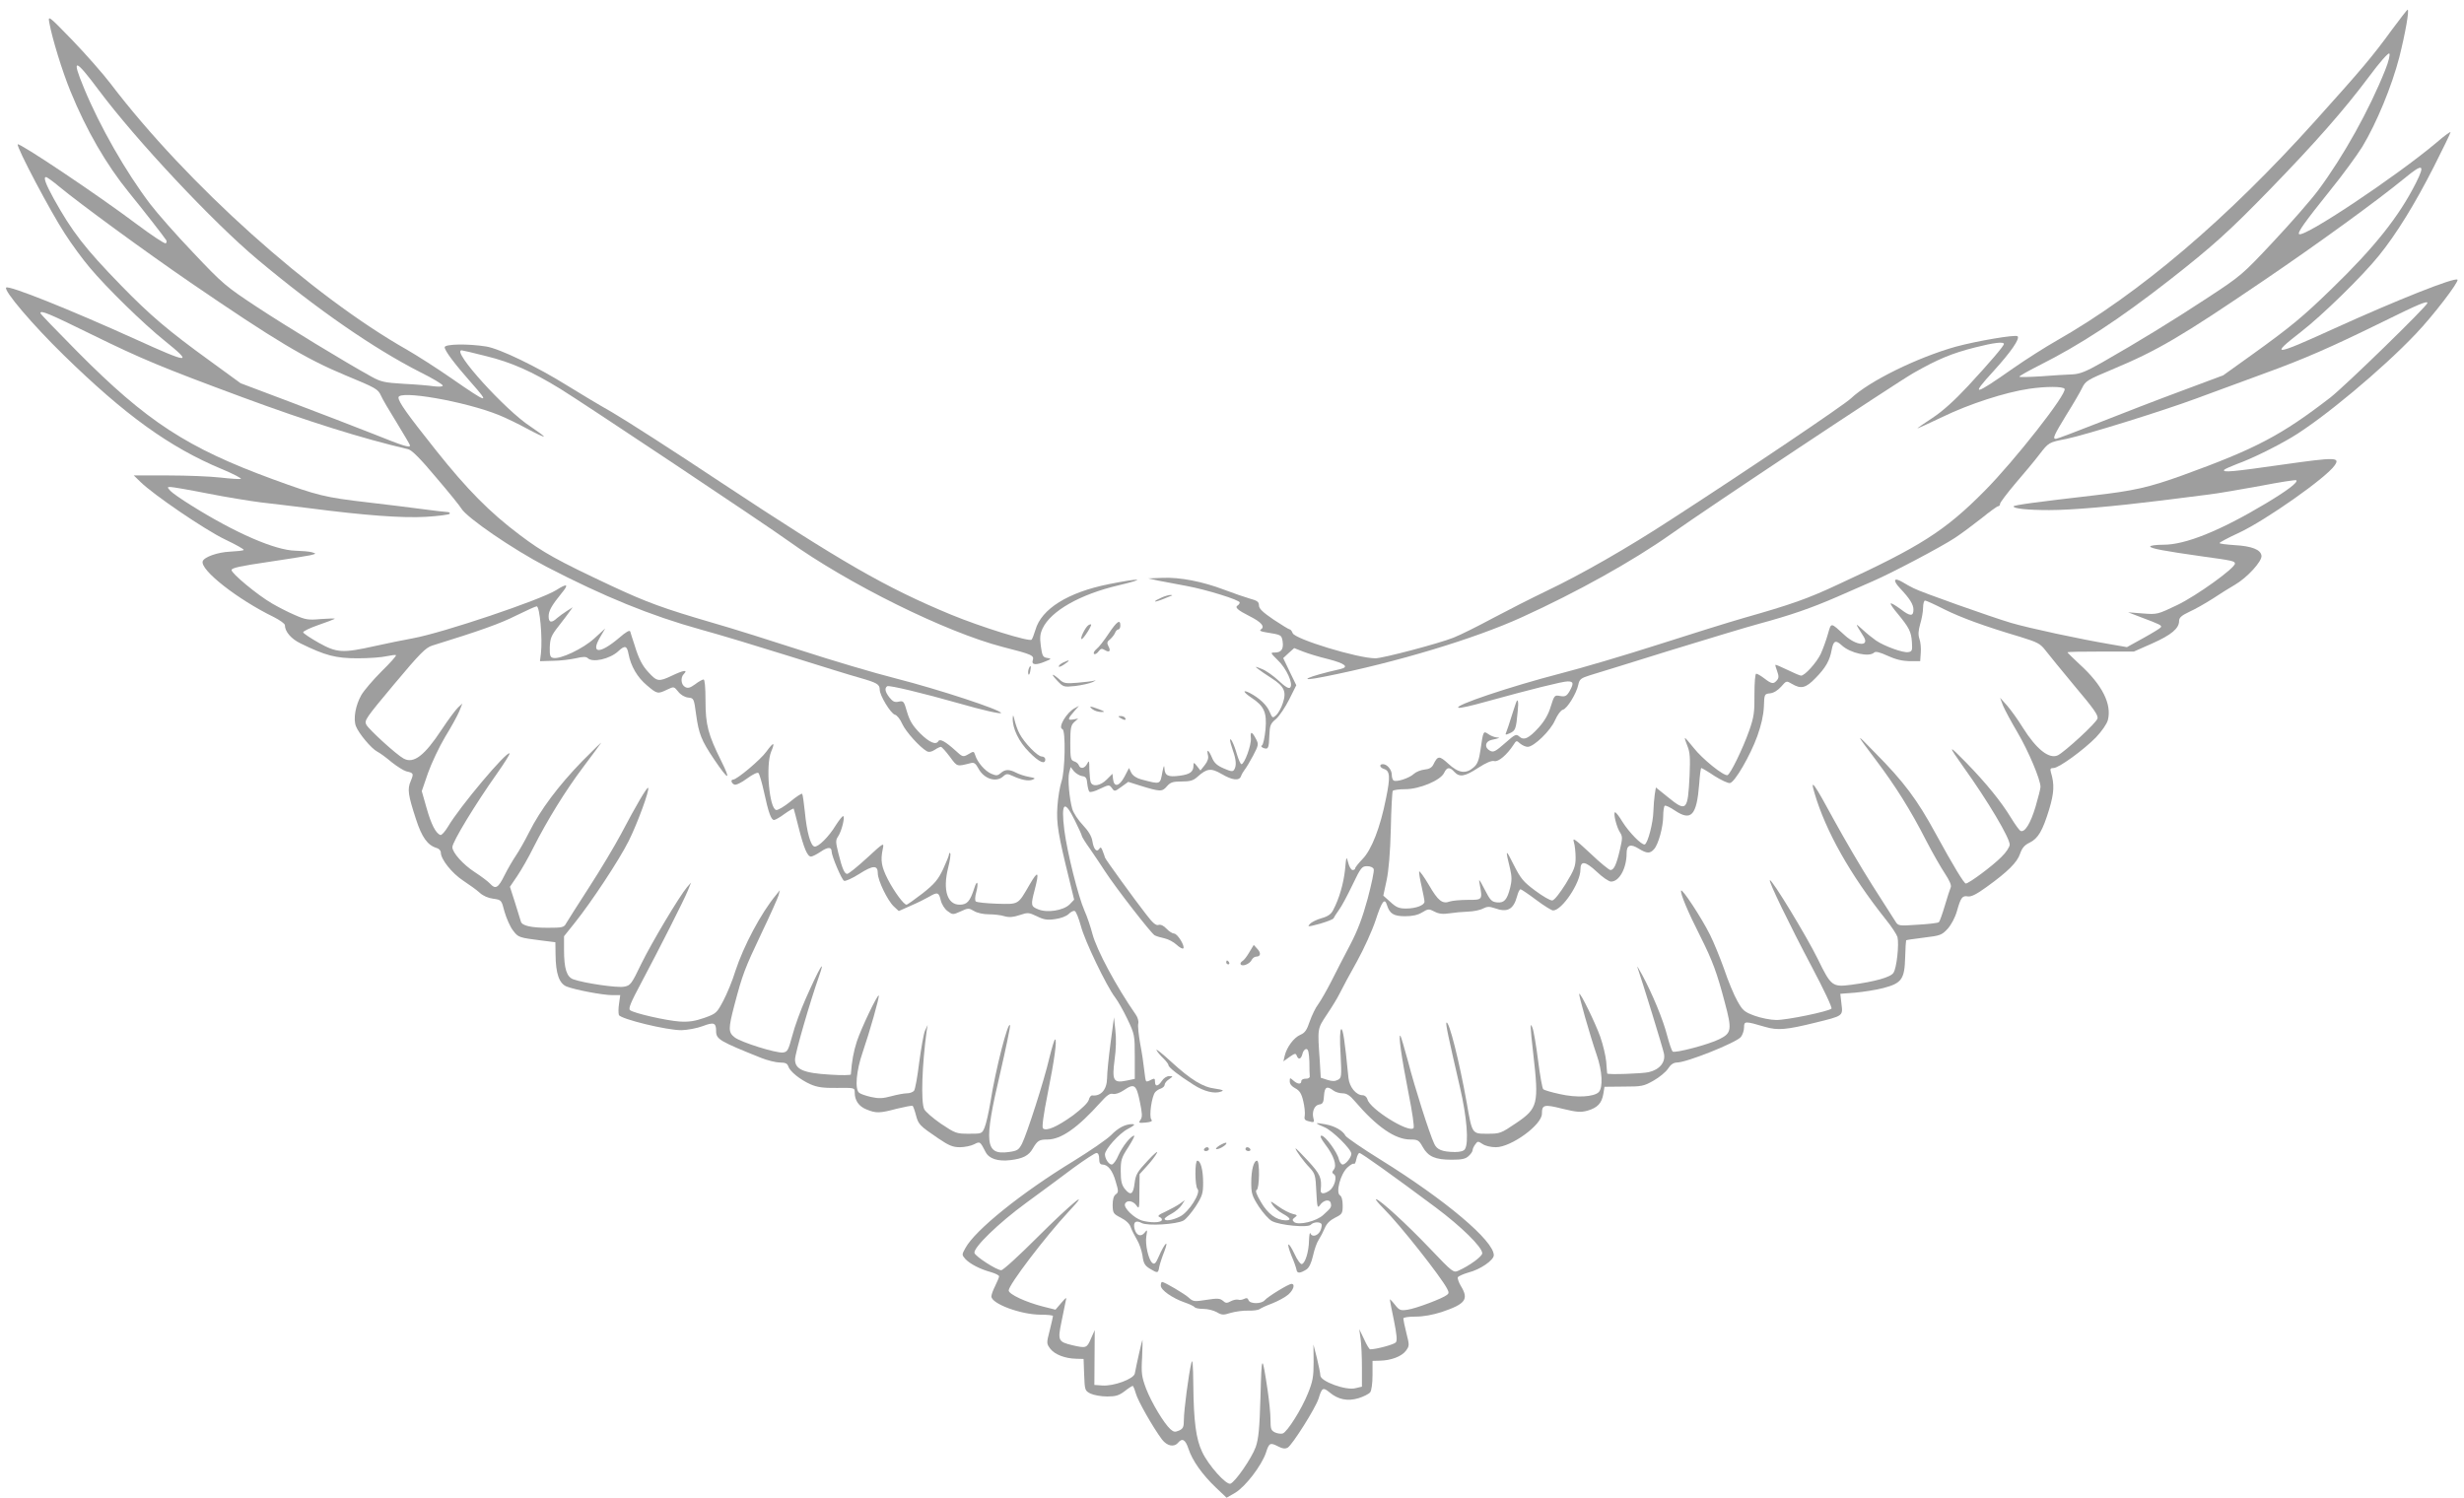 <?xml version="1.0" standalone="no"?>
<!DOCTYPE svg PUBLIC "-//W3C//DTD SVG 20010904//EN"
 "http://www.w3.org/TR/2001/REC-SVG-20010904/DTD/svg10.dtd">
<svg version="1.0" xmlns="http://www.w3.org/2000/svg"
 width="1280pt" height="778pt" viewBox="0 0 1280 778"
 preserveAspectRatio="xMidYMid meet">
<g transform="translate(0,778) scale(0.1,-0.1)"
fill="#9e9e9e" stroke="none">
<path d="M12426 7626 c-104 -143 -159 -207 -397 -472 -460 -512 -914 -898
-1344 -1143 -60 -34 -162 -99 -225 -143 -208 -146 -226 -149 -104 -16 89 98
138 168 125 181 -10 10 -210 -24 -321 -54 -199 -56 -449 -178 -545 -269 -37
-35 -541 -375 -934 -629 -225 -147 -470 -287 -647 -371 -77 -37 -203 -101
-280 -142 -76 -41 -168 -87 -204 -101 -75 -30 -367 -107 -405 -107 -92 0 -420
100 -430 131 -4 10 -10 19 -15 19 -4 0 -42 23 -84 51 -57 39 -76 57 -76 74 0
18 -9 25 -47 35 -27 8 -86 28 -133 46 -113 43 -231 66 -322 62 l-73 -3 55 -12
c30 -6 95 -18 143 -27 104 -19 277 -73 277 -86 0 -5 -5 -12 -10 -15 -17 -10
-2 -24 61 -56 62 -31 82 -55 59 -69 -9 -6 -1 -11 26 -15 81 -13 81 -13 87 -47
6 -40 -7 -58 -40 -58 -25 0 -24 -1 14 -39 46 -43 83 -125 65 -143 -7 -7 -25 3
-60 36 -27 25 -66 53 -88 61 -35 14 -37 14 -19 0 11 -9 42 -30 70 -48 67 -43
79 -70 59 -130 -8 -25 -24 -53 -34 -62 -19 -17 -20 -17 -35 18 -14 34 -53 71
-103 97 -40 20 -34 4 8 -24 67 -44 82 -77 74 -166 -4 -41 -12 -78 -18 -82 -7
-4 -4 -9 7 -14 25 -9 29 -2 31 65 2 53 6 62 35 86 17 15 48 61 68 101 l37 74
-34 70 -34 71 28 26 29 26 46 -18 c25 -10 84 -28 130 -39 89 -23 111 -41 64
-52 -174 -39 -240 -71 -81 -39 372 74 777 196 1023 308 286 130 577 292 775
432 188 134 1167 784 1260 837 126 72 201 103 320 133 98 25 150 31 150 18 0
-10 -74 -97 -188 -220 -69 -74 -130 -129 -183 -164 -43 -28 -79 -53 -79 -55 0
-1 60 26 133 61 136 66 324 127 447 145 86 13 177 13 185 0 15 -24 -262 -376
-415 -530 -206 -208 -333 -289 -765 -488 -156 -73 -242 -103 -485 -172 -80
-23 -282 -86 -450 -140 -168 -54 -395 -121 -504 -149 -259 -67 -560 -168 -529
-178 7 -3 70 11 140 31 236 65 400 106 427 106 31 0 32 -11 9 -52 -15 -25 -23
-28 -48 -24 -29 6 -31 4 -49 -54 -12 -41 -33 -77 -63 -110 -51 -56 -77 -69
-101 -46 -16 14 -22 11 -74 -35 -49 -43 -60 -49 -78 -39 -30 16 -26 48 8 56
42 9 49 12 27 13 -11 1 -31 8 -43 17 -26 18 -27 18 -41 -81 -8 -55 -16 -75
-36 -92 -40 -35 -78 -30 -131 19 -47 43 -55 43 -78 -4 -8 -16 -22 -24 -46 -26
-19 -2 -44 -12 -56 -23 -24 -22 -89 -43 -104 -34 -6 3 -10 17 -10 30 0 26 -24
55 -46 55 -21 0 -17 -18 6 -25 31 -10 33 -42 10 -153 -30 -152 -75 -267 -122
-315 -21 -22 -38 -43 -38 -48 0 -5 -6 -9 -13 -9 -8 0 -18 17 -23 37 -10 37
-10 36 -17 -37 -8 -71 -30 -149 -62 -209 -10 -20 -27 -32 -59 -41 -25 -7 -52
-20 -61 -30 -15 -16 -12 -16 52 1 37 11 69 23 71 29 2 5 14 24 27 42 14 18 45
77 71 131 43 90 49 97 76 97 16 0 31 -6 34 -15 4 -8 -11 -77 -31 -153 -27 -99
-52 -166 -92 -242 -30 -58 -75 -143 -98 -190 -24 -47 -54 -99 -67 -117 -14
-18 -33 -58 -44 -89 -15 -45 -25 -60 -49 -70 -33 -14 -70 -63 -81 -108 l-7
-30 32 23 c27 19 32 20 37 7 9 -24 23 -19 30 9 3 14 12 25 20 25 10 0 14 -17
16 -65 0 -36 1 -71 2 -77 1 -7 -9 -13 -21 -12 -13 0 -23 -5 -23 -13 0 -18 -20
-16 -42 4 -17 15 -18 15 -18 -5 0 -14 11 -27 29 -36 22 -12 32 -27 41 -66 7
-28 10 -62 8 -75 -4 -18 0 -25 16 -29 32 -9 35 -8 29 14 -9 34 5 68 30 72 18
2 23 10 25 46 3 45 15 52 48 27 10 -8 32 -15 48 -15 22 0 39 -11 65 -42 112
-131 208 -198 287 -198 39 0 45 -3 65 -39 28 -50 65 -66 150 -66 52 0 72 4 88
19 12 11 21 24 21 31 0 6 6 20 14 30 12 17 14 17 37 2 14 -10 43 -17 70 -17
79 0 239 116 239 174 0 47 11 50 106 26 76 -18 94 -20 131 -10 52 15 74 39 82
87 l6 37 100 1 c93 0 104 2 155 31 30 17 64 45 75 62 14 22 28 31 46 32 51 0
305 102 332 132 9 11 17 34 17 50 0 34 4 34 110 3 65 -19 110 -15 260 22 146
36 144 34 136 98 l-6 52 78 6 c42 4 108 14 146 24 95 25 110 46 113 160 1 47
4 87 5 88 2 2 44 8 93 14 84 10 92 13 122 45 19 21 39 58 49 93 20 71 28 81
57 76 16 -3 45 11 97 49 111 80 159 128 174 173 10 29 23 45 49 57 45 22 68
62 102 173 26 87 28 130 9 193 -5 18 -2 22 14 22 27 0 155 93 220 159 31 33
56 69 62 90 21 83 -29 183 -147 290 -34 32 -63 60 -63 62 0 3 78 4 173 4 l172
0 95 42 c99 44 140 78 140 117 0 17 12 28 52 47 29 13 84 44 123 69 38 25 90
58 115 72 64 37 142 123 138 151 -4 32 -51 50 -140 55 -43 3 -78 7 -78 11 0 3
46 28 103 54 138 65 450 284 495 349 30 43 4 43 -265 5 -266 -38 -318 -43
-309 -28 3 4 34 18 68 31 73 26 197 87 283 138 161 96 472 355 645 538 90 94
226 272 216 281 -13 14 -313 -105 -643 -255 -311 -142 -335 -144 -171 -17 109
84 321 291 406 397 90 111 187 268 286 463 47 93 86 173 86 178 0 5 -33 -19
-72 -53 -209 -176 -693 -499 -715 -476 -9 8 31 64 161 226 65 80 140 183 168
228 74 123 153 314 192 465 31 123 53 247 43 247 -2 0 -39 -47 -81 -104z m-35
-209 c-83 -208 -216 -447 -348 -625 -38 -51 -143 -171 -234 -268 -161 -172
-167 -177 -344 -293 -181 -119 -351 -223 -545 -334 -85 -48 -115 -60 -155 -62
-27 -1 -101 -5 -162 -10 -62 -4 -113 -5 -113 -2 0 4 45 29 100 57 217 109 417
240 680 445 226 177 312 255 521 470 237 244 388 416 515 586 57 77 101 126
106 121 5 -5 -3 -40 -21 -85z m159 -588 c-88 -174 -214 -333 -437 -549 -147
-143 -210 -196 -416 -344 l-148 -106 -217 -81 c-119 -44 -313 -119 -429 -165
-117 -46 -217 -84 -223 -84 -19 0 -10 19 54 124 36 57 73 121 83 142 17 35 28
41 154 94 237 99 358 170 789 463 283 192 591 416 730 530 97 80 110 75 60
-24z m60 -623 c0 -15 -427 -431 -504 -491 -255 -197 -389 -267 -770 -405 -175
-63 -253 -80 -461 -104 -294 -34 -415 -50 -415 -57 0 -11 72 -19 185 -19 118
0 335 19 585 50 85 11 196 25 245 31 50 6 170 27 269 45 98 19 181 32 185 29
10 -11 -49 -55 -161 -122 -236 -141 -415 -213 -529 -213 -38 0 -69 -4 -69 -9
0 -10 68 -23 273 -52 154 -21 167 -24 167 -37 0 -24 -201 -168 -299 -215 -103
-49 -104 -50 -180 -44 l-76 6 65 -25 c101 -38 112 -43 105 -53 -3 -5 -44 -30
-91 -56 l-85 -47 -92 16 c-148 25 -415 82 -510 110 -101 30 -469 160 -506 180
-15 7 -40 21 -58 32 -46 27 -52 9 -11 -34 48 -51 68 -82 68 -109 0 -36 -17
-36 -66 2 -26 19 -49 33 -52 30 -3 -3 13 -26 35 -52 61 -74 71 -94 75 -148 3
-45 1 -50 -20 -53 -27 -4 -123 31 -166 60 -17 12 -49 37 -70 57 -41 37 -41 37
5 -36 33 -53 -36 -49 -96 5 -78 71 -71 70 -90 6 -9 -32 -26 -78 -37 -102 -22
-45 -82 -112 -102 -112 -6 0 -38 14 -71 30 -33 16 -61 28 -62 26 -2 -1 3 -16
9 -33 9 -25 9 -35 -1 -47 -18 -21 -27 -20 -65 9 -18 14 -37 25 -43 25 -5 0 -9
-44 -9 -107 1 -94 -3 -119 -27 -188 -34 -96 -98 -227 -113 -232 -19 -6 -132
85 -176 142 -23 29 -44 53 -45 51 -2 -2 4 -20 13 -42 13 -32 15 -61 11 -154
-9 -183 -16 -190 -113 -111 l-62 50 -6 -37 c-3 -20 -6 -59 -7 -87 -1 -58 -29
-167 -45 -172 -15 -5 -81 62 -116 118 -16 27 -33 49 -38 49 -11 0 7 -77 26
-105 13 -21 13 -30 -1 -90 -18 -77 -31 -105 -49 -105 -7 0 -55 39 -106 88 -81
75 -92 83 -84 57 5 -16 9 -53 9 -81 0 -44 -7 -63 -51 -135 -32 -51 -59 -85
-70 -87 -11 -1 -50 22 -89 51 -62 46 -75 62 -113 137 -41 83 -43 80 -17 -25 9
-40 9 -61 0 -97 -16 -63 -31 -80 -69 -76 -27 3 -35 11 -64 68 -27 53 -32 58
-26 30 16 -86 17 -85 -61 -85 -38 0 -80 -4 -92 -8 -40 -15 -62 2 -110 85 -26
44 -49 76 -51 70 -1 -5 4 -40 13 -77 8 -36 15 -72 15 -79 0 -19 -45 -36 -96
-36 -36 0 -51 6 -81 34 l-37 33 17 79 c11 51 19 146 22 267 2 104 7 192 10
198 4 5 32 9 65 9 74 0 184 46 202 85 14 30 29 32 53 5 27 -29 54 -25 124 21
42 27 70 39 84 35 21 -5 65 32 99 84 15 24 16 24 35 7 11 -9 28 -17 39 -17 32
0 119 84 142 138 13 29 30 52 41 55 22 5 71 85 80 130 6 28 13 34 61 49 30 9
215 66 410 127 195 60 407 124 470 141 162 44 267 80 405 140 66 29 149 65
185 81 95 41 357 179 426 225 32 21 94 67 137 101 43 35 82 63 87 63 6 0 10 6
10 13 0 6 36 54 80 106 44 51 101 119 125 151 48 62 48 62 140 80 97 20 497
144 675 210 91 34 246 91 345 127 215 78 352 138 625 272 180 89 230 110 230
97z m-2511 -1591 c89 -44 208 -88 397 -144 90 -28 103 -35 130 -70 16 -21 85
-105 152 -186 98 -116 123 -151 118 -168 -5 -22 -170 -173 -206 -191 -45 -21
-111 31 -182 144 -25 41 -63 93 -82 115 l-36 40 15 -40 c9 -22 43 -85 76 -141
56 -95 119 -244 119 -282 0 -9 -12 -56 -26 -104 -26 -86 -55 -133 -77 -125 -6
2 -28 32 -50 68 -51 84 -128 179 -233 287 -95 97 -97 94 -14 -23 127 -177 240
-368 240 -403 0 -12 -19 -41 -43 -64 -45 -46 -169 -138 -185 -138 -9 0 -63 88
-157 260 -95 175 -165 269 -316 421 -103 106 -103 105 7 -41 98 -130 179 -258
259 -415 34 -66 79 -144 99 -174 23 -35 34 -60 30 -70 -4 -9 -18 -52 -31 -96
-13 -44 -27 -83 -31 -86 -4 -4 -53 -10 -109 -13 -99 -7 -102 -6 -116 16 -8 13
-62 97 -120 188 -58 91 -146 242 -197 335 -106 196 -129 228 -104 145 58 -198
186 -425 369 -655 31 -38 58 -80 62 -93 9 -38 -4 -162 -21 -186 -14 -23 -98
-46 -218 -62 -99 -13 -106 -8 -175 134 -58 118 -240 418 -249 409 -7 -6 101
-229 218 -450 62 -117 107 -212 102 -217 -16 -15 -234 -60 -287 -59 -28 0 -79
10 -112 22 -54 20 -62 27 -90 77 -17 30 -48 104 -68 164 -21 59 -54 140 -74
180 -45 90 -146 243 -150 229 -5 -14 35 -110 100 -238 64 -127 87 -191 127
-343 38 -141 35 -159 -27 -190 -54 -28 -234 -75 -244 -65 -5 5 -18 43 -29 85
-21 82 -76 214 -129 313 -18 33 -29 51 -25 40 28 -81 133 -422 138 -449 9 -45
-23 -83 -79 -96 -35 -8 -214 -14 -216 -7 0 1 -3 28 -5 61 -3 32 -17 90 -31
130 -26 73 -103 230 -109 223 -5 -4 56 -217 90 -316 30 -85 34 -171 11 -195
-26 -25 -115 -30 -202 -10 -43 9 -82 21 -86 25 -5 4 -17 71 -27 150 -10 79
-23 155 -29 169 -13 34 -13 15 4 -135 30 -261 24 -283 -88 -359 -80 -54 -84
-56 -150 -56 -81 0 -79 -3 -108 163 -38 212 -92 427 -105 414 -5 -5 9 -71 70
-335 36 -155 47 -289 26 -322 -6 -10 -25 -15 -52 -15 -66 1 -93 12 -107 42
-25 52 -103 298 -136 427 -19 70 -37 131 -40 135 -12 11 5 -109 41 -293 21
-105 32 -182 27 -187 -26 -26 -227 100 -239 149 -4 13 -14 22 -25 22 -34 0
-69 42 -74 90 -19 196 -29 259 -38 253 -6 -4 -8 -51 -3 -129 6 -118 5 -124
-14 -134 -15 -8 -30 -8 -55 0 l-34 11 -5 87 c-12 171 -13 166 36 240 25 37 56
87 68 112 12 25 52 99 89 165 36 65 80 162 97 214 32 98 47 119 59 79 14 -45
35 -58 94 -58 38 0 66 6 89 20 31 19 35 19 64 4 23 -12 43 -14 77 -9 25 4 69
8 98 9 28 1 63 8 77 16 22 11 33 11 60 2 66 -24 98 -8 117 62 5 20 13 36 18
36 4 0 41 -25 81 -55 40 -30 80 -55 88 -55 46 0 142 143 142 212 0 48 25 45
85 -11 29 -28 63 -51 74 -51 43 0 81 69 81 148 0 42 20 50 63 23 42 -26 59
-26 79 -3 23 24 48 117 48 173 0 26 4 50 8 53 5 3 28 -8 53 -25 85 -57 113
-25 126 138 3 46 8 83 11 83 3 0 34 -18 68 -41 35 -22 71 -39 81 -37 25 4 105
142 142 244 20 56 32 108 34 152 2 66 3 67 32 70 19 2 40 15 58 35 27 31 27
31 56 14 47 -28 72 -22 123 31 52 53 73 90 83 145 9 49 21 54 53 24 45 -41
143 -62 168 -37 7 7 29 2 70 -17 41 -19 76 -27 114 -28 l55 0 3 44 c2 23 -1
56 -7 72 -7 21 -6 42 4 77 8 26 15 64 15 85 0 20 5 37 10 37 6 0 50 -20 99
-45z"/>
<path d="M256 7663 c15 -83 67 -252 110 -357 82 -201 185 -380 304 -526 75
-92 183 -231 193 -247 4 -6 3 -14 -2 -17 -5 -4 -74 42 -153 101 -195 147 -612
426 -616 413 -6 -16 171 -351 245 -464 36 -56 94 -135 129 -176 86 -103 280
-293 389 -380 150 -121 130 -120 -143 4 -351 159 -666 285 -680 272 -14 -15
136 -192 299 -351 318 -311 549 -478 819 -591 63 -26 108 -50 101 -52 -7 -2
-54 1 -106 7 -51 6 -174 11 -272 11 l-178 0 35 -34 c67 -66 334 -248 438 -298
57 -27 101 -52 98 -55 -3 -4 -35 -7 -72 -9 -64 -3 -134 -28 -141 -50 -14 -45
181 -198 370 -290 31 -16 57 -34 57 -42 0 -33 32 -71 82 -95 129 -63 182 -77
296 -77 59 0 127 5 151 11 24 5 46 8 48 5 3 -3 -31 -41 -75 -84 -44 -44 -91
-99 -105 -123 -30 -53 -43 -123 -28 -162 15 -38 80 -116 111 -132 14 -7 48
-32 75 -55 28 -22 61 -43 75 -47 39 -9 40 -11 24 -50 -19 -43 -14 -73 27 -199
30 -93 60 -135 106 -149 13 -3 23 -14 23 -24 0 -35 57 -107 116 -146 32 -21
71 -49 86 -63 17 -16 45 -28 70 -31 43 -6 43 -6 59 -68 10 -34 29 -78 44 -97
28 -37 30 -37 155 -53 l65 -8 1 -65 c1 -99 19 -149 57 -165 42 -17 188 -45
239 -45 l40 0 -6 -43 c-4 -24 -4 -51 -1 -60 9 -21 250 -80 326 -79 31 1 80 10
109 21 58 22 70 18 70 -25 0 -43 17 -53 234 -140 33 -13 77 -24 97 -24 29 0
39 -5 44 -20 8 -26 61 -69 115 -93 34 -15 65 -20 137 -19 92 1 93 1 93 -23 0
-42 21 -73 62 -89 49 -20 67 -20 157 4 41 10 78 17 82 15 3 -3 11 -24 17 -48
13 -49 19 -55 116 -121 56 -38 76 -46 113 -46 24 0 57 7 73 15 31 16 31 16 60
-40 18 -35 64 -50 130 -42 64 8 94 23 115 60 24 41 33 47 76 47 71 0 157 60
277 194 32 36 48 47 63 43 12 -3 35 4 57 19 54 37 65 30 83 -58 13 -63 14 -81
4 -95 -12 -17 -10 -18 26 -15 30 3 37 7 30 16 -13 15 2 121 20 142 6 7 19 16
30 19 10 4 19 12 19 19 0 8 10 21 23 29 22 16 22 16 1 16 -12 1 -29 -10 -38
-24 -20 -30 -36 -32 -36 -5 0 18 -3 19 -21 10 -11 -7 -23 -10 -25 -7 -3 2 -7
29 -10 58 -3 30 -12 91 -21 137 -8 46 -13 93 -10 104 3 11 -2 32 -13 47 -102
147 -203 336 -225 419 -9 35 -27 89 -41 120 -33 75 -90 303 -105 419 -18 145
0 162 55 50 20 -40 36 -76 36 -80 0 -4 19 -35 43 -68 23 -34 58 -85 77 -115
58 -89 240 -323 258 -333 9 -5 33 -12 52 -16 19 -4 47 -19 62 -33 15 -14 31
-23 35 -19 10 11 -30 77 -48 77 -8 0 -26 11 -39 25 -15 16 -30 23 -41 20 -14
-5 -31 10 -66 56 -58 74 -213 288 -213 294 0 2 -5 16 -11 32 -7 20 -12 24 -18
14 -13 -21 -29 -5 -36 38 -4 26 -20 53 -50 85 -24 25 -49 63 -55 84 -15 54
-24 155 -16 188 l8 29 17 -22 c10 -11 29 -23 42 -25 19 -2 25 -10 27 -38 2
-19 7 -39 11 -43 5 -5 29 2 55 15 47 22 48 22 62 4 13 -19 15 -19 49 6 l36 26
57 -18 c109 -34 119 -34 143 -6 19 22 31 26 78 26 43 0 60 5 80 23 51 46 72
48 127 16 56 -33 92 -37 101 -11 3 9 12 24 18 32 7 8 27 41 44 73 29 55 30 61
16 87 -21 41 -31 43 -27 6 4 -34 -33 -136 -49 -136 -5 0 -15 24 -24 53 -15 53
-35 91 -35 71 0 -6 7 -31 15 -54 17 -48 19 -79 6 -99 -7 -11 -17 -9 -54 7 -35
15 -50 29 -61 56 -17 40 -29 48 -21 13 4 -15 -1 -32 -16 -51 l-23 -29 -18 23
c-16 20 -18 20 -18 4 0 -34 -18 -47 -72 -54 -60 -8 -77 0 -79 39 -1 18 -4 13
-10 -17 -13 -70 -8 -68 -111 -41 -23 6 -43 19 -51 34 l-12 25 -24 -46 c-27
-50 -54 -56 -59 -11 l-3 27 -30 -30 c-33 -33 -73 -39 -83 -14 -3 9 -6 39 -7
67 0 45 -2 49 -11 30 -13 -26 -36 -30 -44 -8 -3 8 -14 17 -25 20 -17 6 -19 17
-19 95 0 77 3 92 20 108 l21 19 -27 -5 c-30 -5 -28 4 10 47 l21 24 -22 -12
c-42 -22 -89 -101 -64 -109 18 -6 14 -220 -5 -273 -8 -24 -18 -82 -21 -129 -6
-88 4 -146 63 -385 l24 -99 -24 -25 c-32 -31 -116 -45 -163 -25 -38 15 -39 21
-18 101 25 96 18 104 -26 28 -62 -107 -55 -103 -170 -100 -56 2 -105 7 -110
12 -5 5 -4 25 2 46 14 53 5 71 -10 22 -22 -68 -37 -85 -76 -85 -64 0 -88 76
-60 190 10 39 15 74 11 77 -3 4 -6 1 -6 -5 0 -7 -14 -41 -31 -78 -26 -54 -43
-75 -106 -125 -42 -32 -79 -59 -84 -59 -14 0 -64 68 -97 132 -33 65 -39 97
-26 158 7 34 6 34 -83 -48 -49 -45 -95 -82 -102 -82 -14 0 -26 27 -46 108 -14
58 -15 66 -1 87 19 28 37 105 26 105 -5 0 -21 -21 -38 -47 -36 -60 -92 -115
-111 -111 -20 4 -40 75 -50 181 -5 48 -11 90 -14 93 -3 3 -31 -15 -62 -41 -31
-25 -64 -45 -73 -43 -36 7 -55 233 -26 303 22 52 13 52 -25 0 -30 -42 -153
-145 -172 -145 -15 0 -10 -20 6 -26 8 -4 37 10 65 31 30 22 55 34 60 29 5 -5
18 -49 29 -99 23 -107 37 -145 52 -145 6 0 31 14 55 32 24 17 45 29 47 27 1
-2 13 -47 26 -99 27 -106 45 -150 64 -150 7 0 29 11 50 25 36 25 57 26 57 2 0
-24 53 -149 65 -153 7 -3 43 13 79 36 72 46 96 46 96 3 0 -37 51 -142 83 -172
l26 -24 63 28 c35 15 77 36 94 46 44 26 51 24 61 -18 5 -21 20 -45 35 -56 27
-20 28 -20 68 -2 39 18 43 18 70 2 16 -10 49 -17 77 -17 26 0 63 -4 81 -10 25
-7 46 -5 79 6 42 14 47 14 89 -6 36 -18 54 -21 95 -15 30 4 59 15 71 27 11 11
25 18 31 15 7 -2 21 -38 32 -78 20 -77 133 -312 178 -371 14 -18 43 -69 64
-113 37 -78 38 -83 38 -195 l0 -115 -43 -9 c-68 -14 -76 0 -62 108 8 54 9 114
4 154 l-7 67 -18 -135 c-10 -74 -18 -156 -18 -182 -1 -59 -32 -94 -77 -89 -7
1 -15 -10 -18 -23 -4 -15 -35 -45 -81 -80 -82 -59 -140 -85 -157 -68 -6 6 2
68 25 183 35 175 49 279 38 279 -4 0 -17 -44 -30 -97 -27 -117 -116 -393 -142
-445 -17 -32 -24 -37 -69 -43 -123 -17 -130 47 -44 411 30 130 53 241 51 247
-9 28 -75 -227 -102 -399 -9 -53 -22 -112 -30 -131 -14 -33 -14 -33 -82 -33
-65 0 -70 2 -145 52 -42 29 -81 63 -87 76 -18 38 -11 232 13 407 l5 30 -14
-30 c-7 -16 -20 -91 -30 -165 -9 -74 -21 -141 -27 -147 -6 -7 -22 -13 -37 -13
-14 0 -51 -7 -81 -15 -44 -12 -65 -13 -105 -4 -27 6 -56 16 -62 22 -23 18 -15
114 18 209 37 108 89 291 84 296 -7 7 -92 -172 -114 -239 -17 -53 -26 -101
-31 -171 0 -4 -48 -5 -107 -1 -139 8 -183 27 -183 79 0 31 78 300 125 433 35
99 4 48 -68 -114 -27 -60 -59 -148 -71 -195 -21 -77 -25 -85 -49 -88 -35 -4
-218 53 -251 79 -33 26 -33 45 -1 167 42 159 53 189 140 372 46 96 86 186 90
200 l6 25 -20 -25 c-78 -94 -168 -264 -211 -395 -15 -50 -44 -119 -63 -155
-33 -62 -36 -66 -98 -88 -49 -17 -79 -22 -129 -19 -70 5 -237 43 -257 59 -10
8 4 41 58 142 92 173 223 431 243 481 l16 40 -21 -24 c-41 -49 -183 -287 -237
-397 -52 -108 -57 -114 -90 -120 -35 -7 -206 18 -263 38 -35 12 -49 55 -49
154 l0 70 56 70 c85 106 230 325 280 425 45 90 110 267 101 276 -6 5 -60 -86
-142 -242 -32 -60 -106 -184 -165 -275 -59 -91 -112 -175 -119 -187 -11 -21
-19 -23 -96 -23 -87 0 -133 11 -139 32 -2 7 -16 51 -30 97 l-27 84 38 56 c21
31 59 97 84 148 73 144 167 296 258 417 46 61 88 118 93 126 6 8 -39 -35 -99
-96 -122 -126 -216 -251 -275 -369 -22 -44 -53 -98 -68 -120 -15 -22 -42 -68
-59 -102 -33 -67 -47 -75 -76 -43 -9 10 -46 38 -80 60 -60 39 -115 101 -115
129 0 27 119 223 233 384 38 54 67 100 64 103 -14 14 -259 -277 -320 -381 -15
-25 -33 -45 -39 -43 -24 8 -48 55 -72 140 l-25 88 32 93 c18 51 58 136 89 188
32 52 65 112 74 134 l16 40 -22 -20 c-12 -11 -51 -63 -86 -116 -89 -135 -145
-178 -197 -150 -36 19 -181 151 -194 176 -12 22 -2 35 145 211 134 160 163
189 197 200 249 77 355 115 436 156 53 26 101 48 107 48 16 0 31 -165 22 -245
l-5 -40 68 2 c37 0 90 7 118 13 37 9 54 9 62 1 25 -25 114 -5 158 35 35 33 46
30 54 -13 12 -64 46 -122 95 -163 54 -46 57 -46 105 -23 36 17 36 17 58 -10
13 -17 34 -29 52 -31 29 -3 30 -4 41 -87 14 -101 27 -135 93 -233 76 -113 91
-116 37 -8 -67 135 -81 186 -81 310 0 72 -4 112 -10 112 -6 0 -26 -11 -44 -25
-26 -19 -38 -22 -52 -14 -21 11 -25 49 -7 67 24 24 0 21 -61 -8 -69 -33 -78
-31 -122 17 -32 34 -51 70 -73 143 -10 30 -20 61 -22 69 -3 9 -21 -1 -58 -33
-99 -84 -149 -84 -100 1 l28 48 -57 -52 c-58 -53 -176 -109 -213 -101 -16 3
-19 12 -18 56 2 45 7 60 45 108 24 31 51 66 59 78 l15 21 -30 -19 c-16 -10
-39 -27 -51 -37 -29 -27 -44 -24 -44 9 0 29 16 57 68 121 39 47 29 52 -29 15
-82 -51 -586 -221 -744 -250 -49 -9 -138 -27 -196 -40 -170 -38 -199 -36 -294
17 -44 25 -80 49 -80 54 0 6 36 23 79 38 44 15 82 30 85 32 2 3 -29 2 -71 -1
-68 -6 -80 -4 -139 22 -35 15 -87 42 -116 59 -76 44 -213 158 -210 174 1 11
51 21 187 41 102 15 201 31 220 35 34 8 34 9 10 16 -14 4 -52 7 -85 8 -105 2
-311 91 -541 235 -50 31 -99 65 -109 76 -17 19 -17 20 1 20 10 0 98 -15 194
-34 96 -19 220 -39 275 -46 55 -6 168 -20 250 -30 293 -38 484 -52 608 -45 64
4 120 11 123 16 3 5 -3 9 -13 9 -10 0 -67 7 -128 15 -60 8 -188 24 -284 35
-224 26 -260 35 -493 120 -445 163 -656 300 -1015 662 -106 107 -193 197 -193
201 0 17 41 0 271 -113 255 -125 358 -168 779 -324 341 -126 618 -213 861
-270 18 -4 65 -51 145 -147 66 -77 124 -149 130 -160 28 -48 267 -212 444
-304 297 -154 539 -253 798 -325 99 -27 307 -90 463 -139 156 -49 320 -100
364 -112 91 -26 105 -34 105 -62 0 -30 57 -124 79 -130 10 -2 28 -24 38 -48
19 -41 91 -121 128 -142 11 -6 24 -3 40 7 13 9 28 16 33 16 4 0 25 -23 46 -51
40 -54 35 -52 111 -33 15 4 24 -3 38 -29 29 -54 92 -74 129 -40 15 14 22 14
46 3 48 -22 83 -29 105 -21 18 7 16 9 -18 15 -22 4 -52 14 -67 22 -35 18 -57
18 -79 -2 -16 -14 -23 -15 -49 -4 -33 14 -73 60 -84 97 -7 21 -8 21 -35 5 -28
-16 -30 -16 -69 20 -51 46 -79 61 -87 48 -13 -22 -46 -8 -95 40 -39 40 -54 64
-68 111 -16 56 -18 59 -43 54 -21 -5 -31 0 -48 21 -23 29 -27 49 -12 59 11 6
182 -35 376 -90 118 -34 215 -56 215 -49 0 16 -322 122 -545 179 -115 29 -336
95 -490 145 -154 50 -363 116 -465 145 -253 74 -339 105 -525 192 -281 132
-355 173 -475 264 -156 117 -274 237 -434 438 -152 191 -196 253 -196 276 0
40 345 -20 521 -91 35 -14 101 -46 147 -71 46 -25 85 -43 87 -41 3 2 -29 25
-69 52 -129 83 -413 396 -358 396 4 0 61 -13 127 -30 131 -32 239 -80 387
-171 114 -70 1067 -705 1183 -789 309 -222 817 -474 1114 -551 153 -39 164
-44 156 -69 -8 -25 17 -27 66 -6 32 13 32 14 9 18 -22 3 -26 10 -33 61 -6 45
-4 64 9 92 43 91 194 177 394 224 153 36 119 40 -51 6 -210 -42 -349 -128
-380 -237 -7 -23 -16 -47 -20 -51 -10 -13 -264 66 -419 130 -338 140 -569 273
-1195 687 -242 161 -496 324 -565 364 -69 39 -172 101 -230 137 -162 101 -355
194 -425 205 -95 15 -215 13 -215 -4 0 -18 53 -88 136 -182 102 -115 92 -113
-100 20 -76 53 -180 119 -230 148 -498 282 -1145 862 -1542 1384 -38 50 -127
151 -197 224 -125 129 -128 131 -121 93z m256 -350 c193 -259 595 -688 827
-882 312 -261 602 -461 843 -584 65 -32 118 -64 118 -70 0 -6 -17 -7 -45 -4
-25 4 -96 10 -158 13 -99 6 -118 10 -167 37 -138 76 -440 260 -595 362 -162
107 -177 119 -330 281 -89 93 -189 207 -224 253 -127 167 -262 403 -345 604
-66 159 -48 156 76 -10z m-205 -502 c110 -91 449 -339 684 -500 437 -299 599
-396 804 -481 159 -66 168 -71 184 -105 7 -17 44 -80 82 -141 38 -62 69 -115
69 -118 0 -14 -35 -3 -189 59 -89 35 -280 109 -426 164 l-265 100 -162 118
c-214 155 -307 234 -458 389 -190 195 -256 281 -352 454 -41 75 -54 110 -39
110 5 0 36 -22 68 -49z"/>
<path d="M6033 4675 c-18 -8 -33 -16 -33 -19 0 -3 15 1 33 8 17 7 39 16 47 19
13 5 13 5 0 6 -8 0 -30 -6 -47 -14z"/>
<path d="M5759 4488 c-23 -35 -51 -71 -63 -80 -11 -9 -17 -20 -13 -25 5 -4 15
1 23 12 12 16 18 17 33 8 24 -15 33 -6 19 20 -9 17 -7 24 9 36 10 9 22 24 26
34 3 9 11 17 17 17 5 0 10 9 10 20 0 35 -18 22 -61 -42z"/>
<path d="M5654 4532 c-16 -10 -46 -72 -35 -72 9 0 54 70 49 76 -2 1 -8 0 -14
-4z"/>
<path d="M5523 4338 c-13 -6 -23 -15 -23 -20 0 -5 11 -1 25 8 37 24 35 30 -2
12z"/>
<path d="M5344 4305 c-3 -8 -4 -20 -2 -27 3 -7 7 -1 10 15 6 29 1 36 -8 12z"/>
<path d="M5490 4246 c34 -36 35 -36 95 -30 33 4 74 13 90 20 17 8 21 12 10 8
-11 -3 -51 -8 -88 -11 -58 -5 -71 -3 -90 14 -41 37 -52 36 -17 -1z"/>
<path d="M7875 4128 c-3 -7 -13 -40 -24 -73 -10 -33 -22 -68 -26 -78 -7 -16
-5 -16 19 -6 28 13 32 22 40 112 6 53 1 74 -9 45z"/>
<path d="M5676 4095 c10 -8 30 -14 44 -14 22 0 21 2 -10 14 -47 18 -58 18 -34
0z"/>
<path d="M5261 4049 c-2 -53 32 -123 85 -176 52 -53 84 -67 84 -38 0 8 -8 15
-19 15 -21 0 -91 72 -115 119 -9 16 -20 47 -25 68 -7 30 -9 32 -10 12z"/>
<path d="M5820 4050 c20 -13 33 -13 25 0 -3 6 -14 10 -23 10 -15 0 -15 -2 -2
-10z"/>
<path d="M6490 2833 c-12 -21 -28 -42 -36 -46 -8 -5 -12 -12 -9 -17 8 -13 45
1 56 21 5 11 16 19 24 19 24 0 27 19 7 40 l-19 21 -23 -38z"/>
<path d="M6370 2780 c0 -5 5 -10 11 -10 5 0 7 5 4 10 -3 6 -8 10 -11 10 -2 0
-4 -4 -4 -10z"/>
<path d="M6008 2324 c5 -10 22 -30 36 -43 14 -14 26 -29 26 -35 1 -12 52 -52
131 -102 53 -34 108 -48 142 -35 17 6 11 9 -29 15 -66 8 -127 46 -230 140 -48
44 -82 71 -76 60z"/>
<path d="M6840 1944 c0 -2 18 -11 40 -20 40 -16 140 -114 140 -138 0 -19 -30
-56 -45 -56 -7 0 -16 12 -20 28 -8 36 -71 122 -90 122 -10 0 -4 -14 19 -45 45
-58 62 -110 45 -131 -10 -13 -10 -17 0 -24 19 -11 4 -66 -22 -85 -29 -20 -49
-19 -46 3 6 63 -2 81 -66 151 -36 39 -65 68 -65 65 0 -10 41 -67 74 -101 28
-31 30 -39 34 -123 4 -80 6 -89 18 -72 19 28 51 34 57 12 5 -21 2 -25 -39 -62
-35 -33 -128 -55 -151 -37 -11 10 -10 14 3 24 15 11 14 13 -12 19 -16 4 -49
21 -74 39 -42 30 -44 30 -29 7 9 -14 32 -34 52 -45 42 -23 47 -35 15 -35 -48
1 -92 34 -127 94 -24 40 -31 61 -23 64 15 5 17 152 2 152 -17 0 -30 -48 -30
-114 0 -56 4 -69 39 -124 22 -33 53 -68 69 -76 42 -22 185 -35 201 -19 14 15
47 17 56 4 3 -5 0 -21 -6 -35 -13 -27 -44 -35 -52 -13 -3 6 -6 -10 -7 -38 -1
-57 -19 -117 -37 -122 -6 -3 -24 21 -38 52 -34 71 -45 64 -16 -9 13 -29 24
-62 26 -72 3 -21 18 -20 52 1 14 10 25 33 34 72 7 32 20 69 30 83 9 14 23 41
31 60 10 24 28 41 54 54 36 18 39 22 39 63 0 27 -5 47 -14 53 -23 14 2 110 38
144 15 14 30 23 34 20 4 -4 10 7 13 24 4 18 11 32 16 32 10 0 175 -118 395
-282 134 -100 243 -207 243 -239 0 -16 -65 -64 -123 -90 -27 -12 -29 -11 -150
116 -119 125 -261 255 -279 255 -5 0 13 -22 41 -50 84 -84 296 -352 329 -416
9 -17 9 -24 -1 -31 -23 -19 -162 -71 -204 -77 -38 -6 -44 -3 -67 26 -14 18
-26 30 -26 27 0 -3 9 -52 21 -108 15 -75 18 -106 10 -115 -9 -11 -102 -36
-133 -36 -5 0 -19 24 -32 53 l-25 52 7 -50 c4 -27 7 -95 7 -149 l0 -100 -34
-8 c-48 -13 -181 35 -182 66 0 11 -9 53 -18 91 l-18 70 1 -90 c0 -77 -4 -101
-30 -165 -32 -80 -106 -198 -130 -207 -9 -3 -26 -1 -40 5 -21 10 -24 18 -24
67 0 30 -7 99 -15 153 -29 192 -31 190 -37 -33 -5 -169 -10 -220 -25 -263 -20
-56 -105 -180 -131 -190 -22 -8 -115 96 -147 165 -32 67 -44 158 -46 348 -1
106 -4 140 -10 115 -14 -57 -39 -247 -39 -296 0 -38 -4 -46 -25 -56 -21 -9
-28 -8 -45 7 -34 31 -98 138 -126 210 -23 62 -26 80 -21 163 2 50 3 92 2 92
-2 0 -29 -118 -40 -176 -6 -28 -109 -66 -168 -62 l-42 3 1 143 1 142 -20 -45
c-21 -49 -25 -50 -95 -34 -75 18 -78 24 -58 121 9 46 19 94 22 108 6 23 4 22
-23 -9 l-30 -35 -64 16 c-90 23 -179 64 -179 84 0 29 190 279 311 409 125 133
14 43 -160 -131 -96 -96 -181 -174 -190 -173 -25 1 -135 72 -139 90 -5 28 124
154 269 260 78 57 189 139 246 182 58 42 111 77 119 77 9 0 14 -11 14 -30 0
-21 5 -30 17 -30 28 0 53 -31 69 -89 15 -50 15 -55 0 -66 -11 -8 -16 -27 -16
-56 1 -41 3 -45 42 -65 27 -14 46 -31 52 -50 6 -17 21 -45 32 -64 12 -19 25
-57 29 -83 5 -40 12 -52 38 -68 41 -25 44 -24 49 9 3 15 15 52 27 82 25 66 1
42 -30 -29 -15 -35 -22 -41 -33 -32 -20 17 -38 96 -31 139 6 34 5 36 -9 18
-19 -24 -43 -15 -52 19 -9 36 6 48 37 31 31 -16 180 -7 217 13 13 7 41 40 63
73 35 55 39 68 39 124 0 66 -13 114 -30 114 -14 0 -13 -133 1 -147 19 -19 -45
-120 -91 -143 -39 -20 -80 -26 -80 -12 0 4 16 16 37 27 20 11 43 31 52 45 l16
25 -25 -18 c-14 -10 -47 -28 -74 -41 -38 -17 -45 -24 -32 -29 10 -4 14 -11 11
-17 -8 -13 -60 -13 -103 -1 -40 12 -96 66 -88 86 8 22 41 18 59 -7 15 -22 16
-17 16 70 l1 92 39 43 c21 23 44 53 51 67 7 14 -15 -4 -48 -40 -54 -58 -62
-71 -68 -117 -7 -59 -21 -67 -52 -28 -15 19 -20 41 -20 90 0 58 3 70 39 125
21 33 35 60 31 60 -17 0 -62 -57 -82 -102 -11 -27 -27 -48 -35 -48 -15 0 -35
30 -35 53 0 26 74 109 119 132 34 18 40 24 24 25 -37 0 -73 -18 -112 -58 -21
-21 -107 -80 -191 -132 -273 -166 -515 -361 -565 -454 -19 -34 -19 -35 0 -57
25 -26 77 -53 133 -68 23 -7 42 -16 42 -22 0 -5 -9 -27 -20 -49 -11 -22 -20
-46 -20 -55 0 -38 153 -95 256 -95 35 0 64 -3 64 -7 0 -5 -8 -38 -17 -75 -17
-66 -17 -68 3 -95 23 -30 77 -51 136 -52 l37 -1 3 -82 c3 -81 4 -83 33 -98 17
-8 55 -15 86 -15 45 0 62 5 92 28 19 15 38 27 41 27 3 0 10 -17 16 -38 10 -38
89 -177 136 -240 27 -35 63 -42 84 -17 22 26 38 16 54 -32 20 -61 71 -133 142
-201 l56 -53 45 26 c53 32 136 140 159 207 17 53 22 55 65 33 21 -11 34 -13
48 -6 24 14 145 205 161 256 17 56 23 59 56 32 45 -38 94 -48 151 -31 26 8 54
22 61 31 7 10 12 47 12 90 l0 73 38 1 c58 1 113 22 135 51 19 26 19 29 3 92
-9 36 -16 70 -16 76 0 6 26 10 64 10 41 0 89 9 136 24 124 42 141 66 99 135
-11 18 -18 39 -16 45 3 6 28 17 55 25 61 15 132 64 132 90 0 75 -250 286 -588
496 -94 58 -176 115 -182 124 -14 27 -55 51 -105 60 -25 5 -45 7 -45 5z"/>
<path d="M6335 1829 c-17 -11 -23 -19 -14 -19 17 0 57 26 49 33 -3 2 -18 -4
-35 -14z"/>
<path d="M6255 1810 c-3 -5 1 -10 9 -10 9 0 16 5 16 10 0 6 -4 10 -9 10 -6 0
-13 -4 -16 -10z"/>
<path d="M6470 1810 c0 -5 7 -10 16 -10 8 0 12 5 9 10 -3 6 -10 10 -16 10 -5
0 -9 -4 -9 -10z"/>
<path d="M6030 1101 c0 -23 60 -65 123 -87 26 -9 49 -20 53 -25 3 -5 23 -9 46
-9 22 0 53 -8 69 -17 25 -15 34 -16 71 -4 24 7 65 13 92 12 26 -1 53 3 60 8 6
5 36 19 66 30 30 12 67 32 83 46 27 24 36 55 16 55 -15 0 -123 -66 -139 -85
-17 -20 -76 -20 -84 0 -4 12 -11 13 -23 7 -10 -5 -24 -7 -31 -4 -8 2 -25 -1
-38 -8 -20 -11 -27 -11 -41 2 -15 13 -29 14 -86 5 -62 -10 -69 -9 -90 10 -22
21 -128 83 -140 83 -4 0 -7 -8 -7 -19z"/>
</g>
</svg>
